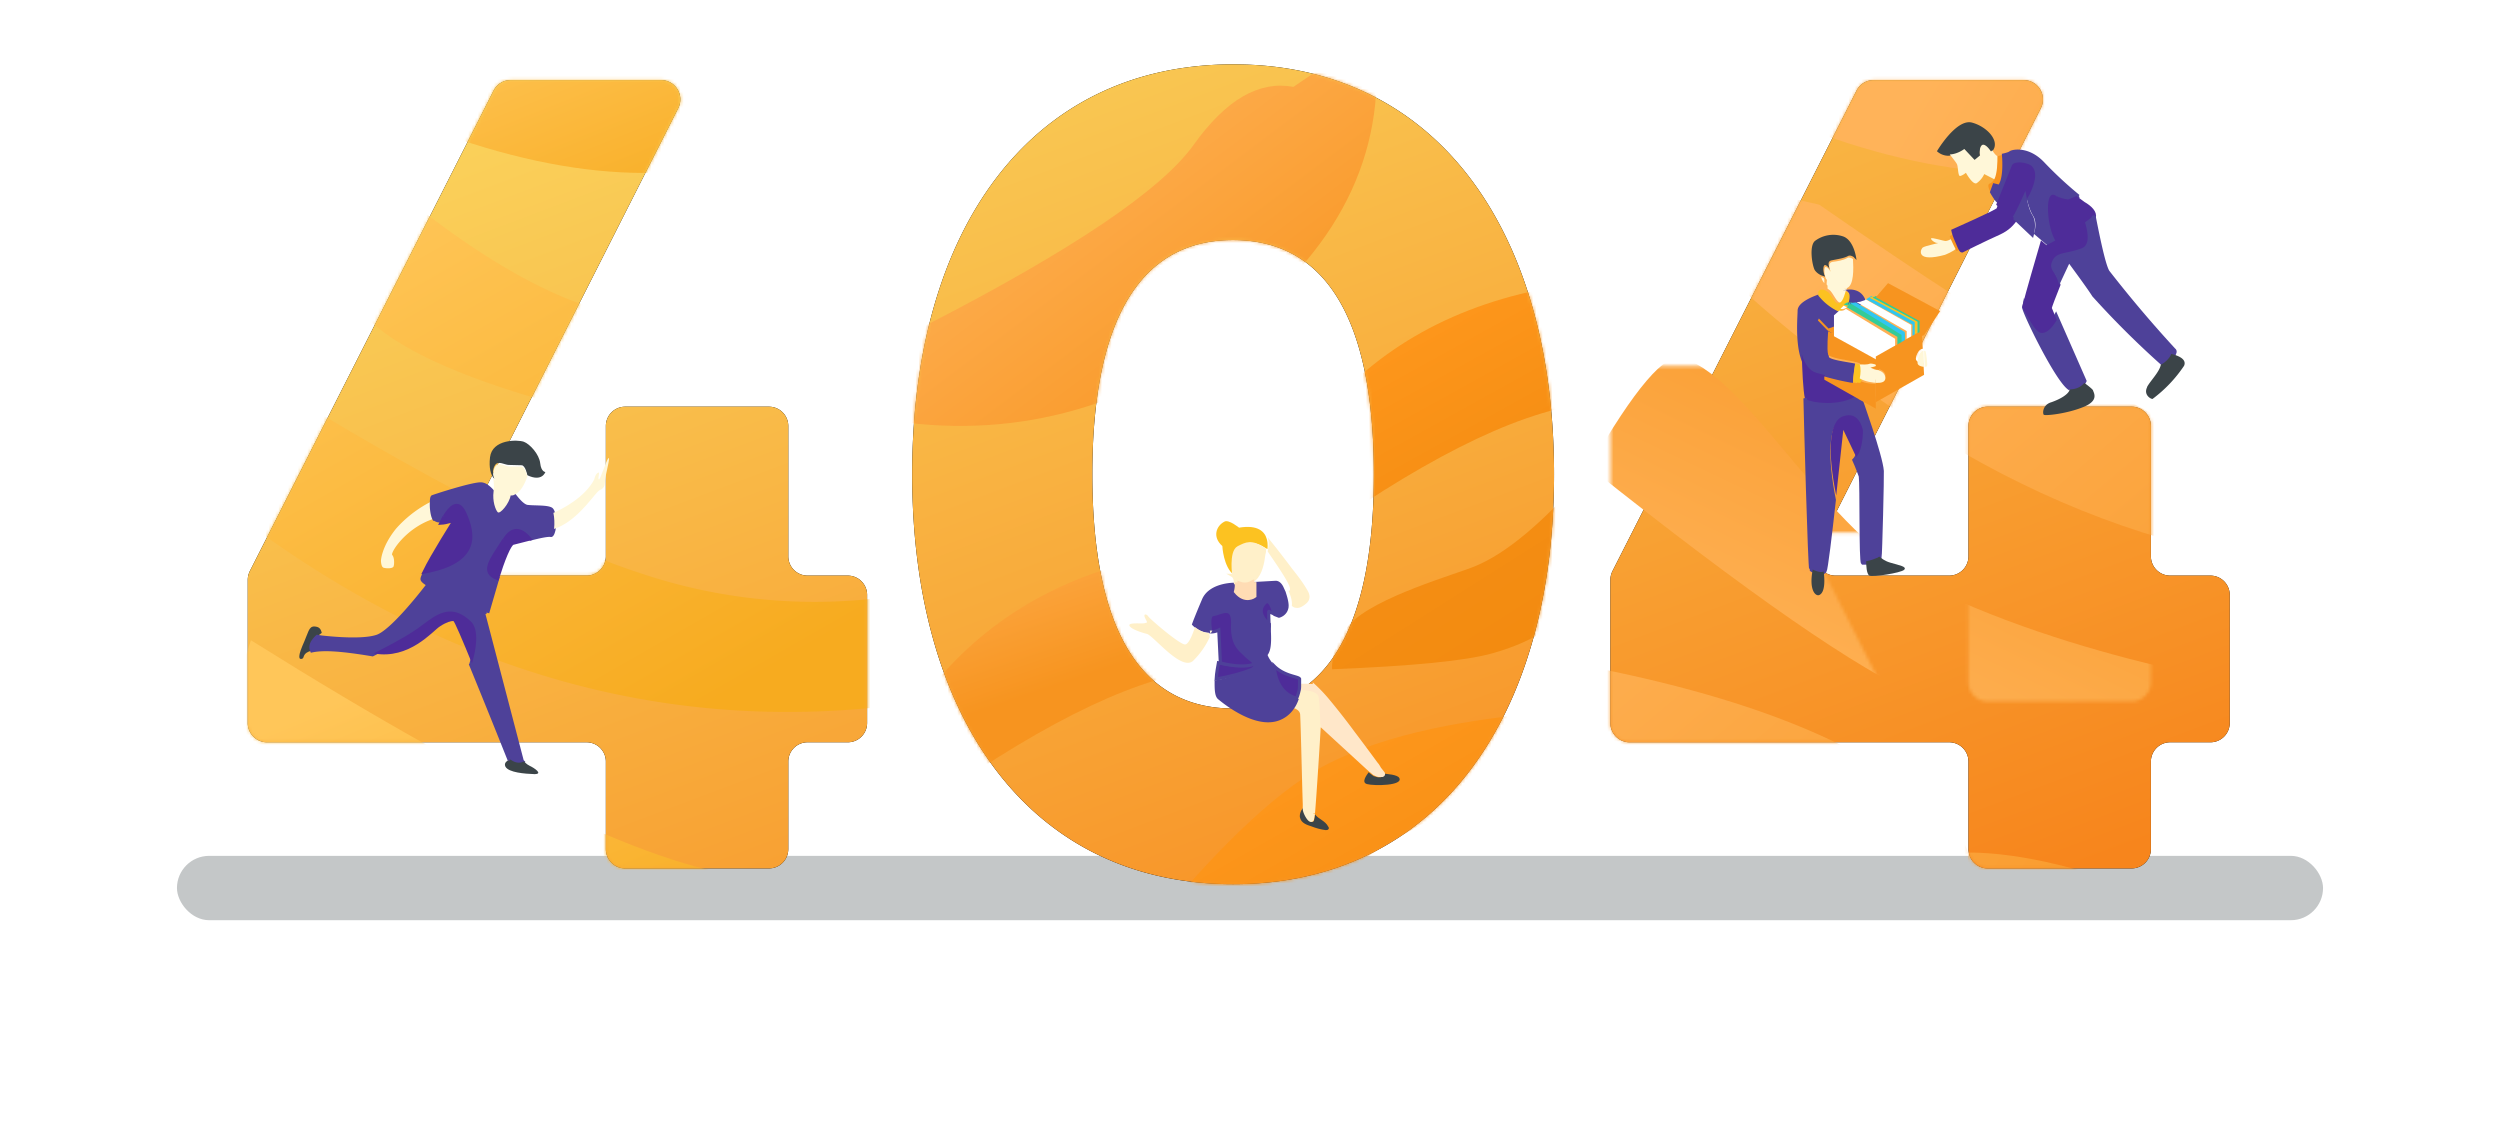 <?xml version="1.0" encoding="UTF-8"?> <svg xmlns="http://www.w3.org/2000/svg" xmlns:xlink="http://www.w3.org/1999/xlink" viewBox="0 0 777 355"> <defs> <filter id="a" width="127%" height="999.8%" x="-13.5%" y="-449.9%" filterUnits="objectBoundingBox"> <feGaussianBlur in="SourceGraphic" stdDeviation="30"></feGaussianBlur> </filter> <linearGradient id="d" x1="5.3%" x2="95.6%" y1="-3.6%" y2="95.2%"> <stop offset="0%" stop-color="#FAD961"></stop> <stop offset="100%" stop-color="#F7851C"></stop> </linearGradient> <path id="b" d="M192.5 164.9v39.8a6 6 0 0 1-6 6H174a6 6 0 0 0-6 6v27.2a6 6 0 0 1-6 6h-44.7a6 6 0 0 1-6-6v-27.2a6 6 0 0 0-6-6H6a6 6 0 0 1-6-6v-44.4c0-1 .2-1.8.6-2.7L76.4 8.2c1-2 3-3.3 5.3-3.3h46.8a6 6 0 0 1 5.3 8.7L64.6 150.2a6 6 0 0 0 5.4 8.7h35.3a6 6 0 0 0 6-6v-40.5a6 6 0 0 1 6-6H162a6 6 0 0 1 6 6v40.5a6 6 0 0 0 6 6h12.5a6 6 0 0 1 6 6zm113.8 89.9c-63.4 0-99.8-51.8-99.8-127.4C206.5 51.8 242.9 0 306.3 0 369.6 0 406 51.8 406 127.4c0 75.6-36.4 127.4-99.8 127.4zm0-54.6c29.3 0 43.7-25.5 43.7-72.8s-14.4-72.8-43.8-72.8c-29.3 0-43.7 25.6-43.7 72.8 0 47.3 14.4 72.8 43.8 72.8zM616 164.9v39.8a6 6 0 0 1-6 6h-12.5a6 6 0 0 0-6 6v27.2a6 6 0 0 1-6 6h-44.7a6 6 0 0 1-6-6v-27.2a6 6 0 0 0-6-6h-99.3a6 6 0 0 1-6-6v-44.4c0-1 .2-1.8.6-2.7L500 8.2c1-2 3-3.3 5.3-3.3H552a6 6 0 0 1 5.3 8.7l-69.2 136.6a6 6 0 0 0 5.4 8.7h35.3a6 6 0 0 0 6-6v-40.5a6 6 0 0 1 6-6h44.7a6 6 0 0 1 6 6v40.5a6 6 0 0 0 6 6H610a6 6 0 0 1 6 6z"></path> <filter id="c" width="109.7%" height="123.5%" x="-4.9%" y="-11.8%" filterUnits="objectBoundingBox"> <feOffset in="SourceAlpha" result="shadowOffsetOuter1"></feOffset> <feGaussianBlur in="shadowOffsetOuter1" result="shadowBlurOuter1" stdDeviation="10"></feGaussianBlur> <feColorMatrix in="shadowBlurOuter1" values="0 0 0 0 0 0 0 0 0 0.247 0 0 0 0 0.537 0 0 0 0.2 0"></feColorMatrix> </filter> <linearGradient id="e" x1="23%" x2="87.7%" y1="16%" y2="87%"> <stop offset="0%" stop-color="#FFC659"></stop> <stop offset="100%" stop-color="#F7AB1F"></stop> </linearGradient> <linearGradient id="g" x1="23%" x2="88.2%" y1="16%" y2="87.5%"> <stop offset="0%" stop-color="#FFB359"></stop> <stop offset="100%" stop-color="#F7941F"></stop> </linearGradient> <linearGradient id="h" x1="23%" x2="88.2%" y1="16%" y2="87.5%"> <stop offset="0%" stop-color="#FF981D"></stop> <stop offset="100%" stop-color="#F28A0F"></stop> </linearGradient> <linearGradient id="i" x1="16.4%" x2="56.3%" y1="-21.1%" y2="50%"> <stop offset="0%" stop-color="#FFB359"></stop> <stop offset="100%" stop-color="#F7941F"></stop> </linearGradient> <linearGradient id="j" x1="23%" x2="88.2%" y1="16%" y2="87.5%"> <stop offset="0%" stop-color="#F58F15"></stop> <stop offset="100%" stop-color="#F28A0F"></stop> </linearGradient> </defs> <g fill="none" fill-rule="evenodd" transform="translate(55 20)"> <rect width="667" height="20" y="246" fill="#3B4448" fill-opacity=".3" fill-rule="nonzero" filter="url(#a)" rx="10"></rect> <g transform="translate(22)"> <mask id="f" fill="#fff"> <use xlink:href="#b"></use> </mask> <use fill="#000" filter="url(#c)" xlink:href="#b"></use> <use fill="url(#d)" xlink:href="#b"></use> <path fill="url(#e)" fill-rule="nonzero" d="M44 15c46.7 20 86.3 24 119 12 49-18-73-62-91-40C60 1.7 50.7 11 44 15z" mask="url(#f)"></path> <path fill="url(#g)" fill-rule="nonzero" d="M472 15c46.7 20 86.3 24 119 12 49-18-73-62-91-40-12 14.7-21.3 24-28 28zM487 279c46.7 20 86.3 24 119 12 49-18-73-62-91-40-12 14.7-21.3 24-28 28z" mask="url(#f)"></path> <path fill="url(#e)" fill-rule="nonzero" d="M46 39c32.7 26.7 59.7 40 81 40 21.3 0 14 9.7-22 29-50-12.7-75-27.3-75-44s5.3-25 16-25zM10.5 101.3c48.3 29.5 85.6 48.5 112 57a169 169 0 0 0 78 7v34c-72.6 8.7-141-11.3-205-60-64-48.6-59-61.3 15-38z" mask="url(#f)"></path> <path fill="url(#g)" fill-rule="nonzero" d="M488.4 43.6c63 43.7 107.7 69.8 134 78.3 26.4 8.5 52.6 8.5 78.6 0v34c-72.7 8.7-141-11.3-205-60s-66.6-66.1-7.6-52.3zM421 188c52.7 10.7 88.8 26.7 108.3 48 29.2 32-58 63-92.1 12-22.8-34-28.2-54-16.2-60z" mask="url(#f)"></path> <path fill="url(#e)" fill-rule="nonzero" d="M1 179c78.7 49.3 132.3 74 161 74 28.7 0 39.7 3.3 33 10L37 277l-51-54 15-44z" mask="url(#f)"></path> <path fill="url(#g)" fill-rule="nonzero" d="M325 7c-10.7-2-21 4-31 18s-37.7 32.7-83 56l-9 30c38 5.3 73.3-4.7 106-30s46.7-55.7 42-91L325 7z" mask="url(#f)"></path> <path fill="url(#h)" fill-rule="nonzero" d="M407 69c-31.4 5.3-56 19-74 41s-15.7 32.3 7 31c35.3-24 63-36 83-36s14.6-12-16-36z" mask="url(#f)"></path> <path fill="url(#i)" fill-rule="nonzero" d="M287 152c-31.4 5.3-56 19-74 41s-15.7 32.3 7 31c35.3-24 63-36 83-36s14.6-12-16-36z" mask="url(#f)"></path> <path fill="url(#j)" fill-rule="nonzero" d="M416 127c-13.3 15.3-24.8 25-34.6 29-5.7 2.4-31 9.5-38.9 18-3.7 4-5.6 8.7-5.5 14 25-1 41.6-2.6 50-5 28.2-8 37.8-26.7 29-56z" mask="url(#f)"></path> <path fill="url(#h)" fill-rule="nonzero" d="M276 274.3c23.5-29.1 42.8-47.8 58-56 20.3-10.9 46.8-14.8 70-17 22.1-2 3.7 7 6 9 1.9 1.7-.1 4.4-6 8-46.7 18.7-74.7 37.3-84 56-9.3 18.7-24 18.7-44 0z" mask="url(#f)"></path> <path fill="url(#g)" fill-rule="nonzero" d="M417 179.2c49.3-39.3 83.7-63.1 103-71.4 65.4-28 113.8-12.3 127-13.6 27.6-2.6-13.9 11-11 13.6 2 1.9-57.2 8-109 32-36.3 16.7-58.6 65.8-81 73.4-5.3 1.8-15-9.5-29-34z" mask="url(#f)" transform="matrix(1 0 0 -1 0 304.4)"></path> </g> <path fill="#4E4199" stroke="#4E4199" d="M505 90.7c.8 2.8 2.2 5.2 4.6 5.9a94 94 0 0 0 10.8 2.4c0-1.7.4-4.2.6-5.6-2.6-.5-7.6-1.1-8-2.2-.5-1.4 0-7.2 0-7.2l-.1-.1-3-2.8.4-.5 3 2.7 1.7-.5v-4l.9-.7.8-.7a16.9 16.9 0 0 1-6.3-5.4c-1.8.6-6 2.3-6.2 4.4 0 1.8-.7 9 .8 14.3"></path> <path fill="#4E2C99" d="M506 104c0 .5.1.8.2.9 1 .7 10.7 2.8 16.8-1.7l-10.8-5.6v-1l-2.6-.7c-2.4-.7-3.8-3-4.6-5.9.1 4.6.4 11.6 1 14"></path> <path fill="#4E4199" stroke="#4E4199" d="M524.7 155c1.2 0 3.2-.7 4.1-1.3l-.2-.1v-.1h.5l.2-.2c.2-.8.8-25.5.7-26.9-.3-4.7-6.9-23-6.9-23l.1-.2-.3-.2c-6 4.4-15.7 2.4-16.6 1.6l-.3-.8c.1 5.3 1.4 52.9 1.8 53.2l.4.3c.9.4 2.6 1 3.6.6l.4-.3c.4-.5 1.7-11.4 2.9-22.2-2.6-13-2.5-23.7 2-25.4 5.3-2 6.3 4.6 6.3 4.6s0 6.2-2.2 8.4c1 2.2 1.7 4.2 2 5 .4 2.7 0 26.4.7 27h.8"></path> <path fill="#3B4448" d="M508.4 157c-1.3 6.6 1 8.5 2.1 7.9 2-1 1.5-5.7 1.3-7.3-1 .5-2.6-.2-3.4-.6M521.2 60l.8.8s-.6-6-4.1-7.3a9.5 9.5 0 0 0-8.7 1.3c-2 1.4-1 7.6-.2 9.1.5.8 1.4 1.4 2.1 1.7l1.2.4c-.9-1.5-.7-3.8 0-3.6.7.1 1.5 1.4 1.6 1.5-.5-1-1.2-2.8.5-3 1.8-.4 3.6-.6 4.9-1.3.7-.4 1.4 0 2 .4"></path> <path fill="#F7941F" d="M510.3 79l-.3.6 2.9 3L515 84v-2.5l-1.7.6z"></path> <path fill="#FCC221" d="M512.4 70.3c-1-.5-2-.4-2.3.5v1a17.2 17.2 0 0 0 6.7 5.2l1-1 1-.8h.7l.1-.4c.3-1.2.6-2.7.1-3.3-.6-1-1.2-1-1.5-.7a1 1 0 0 0-.3.3s-.7 3-1.6 3.2c-.9.1-2-2.5-3.1-3.5l-.8-.5"></path> <path fill="#F7941F" d="M520.1 98.9A79 79 0 0 1 512 97v1l10.6 6 .3.2 5.1 2.8v-7.7c-1.8 0-4-.3-5.5-1.3-.2.7-.4 1.1-.5 1.1l-1.9-.2"></path> <path fill="#FFF7D8" d="M518.1 69.8l1-.3c2.1-.9 2-5.9 1.8-9-.5-.3-1.2-.7-1.8-.3-1.2.7-3 1-4.6 1.2-1.5.3-.9 2.1-.5 3.1 0 0-.8-1.4-1.5-1.5-.6-.2-.7 2 0 3.6l.3.4-.1 1.4c1.3 1.4 3.4 2 5.4 1.4M511 66c.2.8.5 1.5 1 2v-1.2l-.2-.4-.8-.4"></path> <path fill="#FFF7D8" d="M518.9 70.2l.1-.7c-2.3.5-4.5 0-6-1.5v1.7l.8.6c1 1 2.2 3.9 3.1 3.7.9-.2 1.7-3.4 1.7-3.4s0-.2.3-.3"></path> <path fill="#F7941F" d="M521.4 92.5c.6 0 1 .2 1.3.3.3 0 .4.2.5.5.9 0 2.4 0 2.8-.2.7-.3 3 .3 2 .7l-1.6.3s.7.6 2.6.9v-3.7L515.3 84l-2.2-1.1.1.1s-.5 5.8 0 7.2c.5 1 5.5 1.7 8.2 2.2"></path> <path fill="#4E2C99" d="M517.8 109.4c-4.6 1.6-4.7 12-2.1 24.6l2.2-20.4 4 8.4c2.2-2.2 2.1-8.2 2.1-8.2s-1-6.3-6.2-4.4"></path> <path fill="#FFF" d="M515 82.2v2.3l13.6 7.5 5.4-3.3v-3.4L518.7 76a2 2 0 0 1-2 .5l-.8.7-.9.8v4.2zM518 75l-1 1c1 .2 1.6-.2 2-.5l-1-.5z"></path> <path fill="#33CB98" d="M518 74.6l1.2.4.4-.4.4-.6h-.9l-1.1.6z"></path> <path fill="#4E4199" d="M522 74.8h1.3l1.7-.7v-.2c-1.3-4.7-5.7-4-7-3.7v.1c.3-.2.8-.3 1.6.7.5.7.2 2.4-.2 3.6l.7.4 2-.2z"></path> <path fill="#33CB98" d="M519 75.5l15.7 9.2V88l2.3-1.3v-3L520.4 74h-.7l-.3 1-.4.5"></path> <path fill="#4E4199" d="M520 74.5h.8l-.7-.5-.1.5"></path> <path fill="#31C6F0" d="M520 74.2l16 9.9V87l1-.6v-3.2L521.8 74z"></path> <path fill="#FCC221" d="M523.7 93.9c-.1-.3-.3-.5-.5-.6l-1.6-.3c-.2 1.4-.6 4-.6 5.8l2.2.2.5-1c.3-1.3.5-3.2 0-4.1"></path> <path fill="#FFF" d="M522 73.9l15.6 9V86l1.4-.8V81l-14.2-8v.2l-1.7.6-1.1.1z"></path> <path fill="#FFF7D8" d="M523 93.3c.4 1 .3 3 0 4.3 1.6 1 4 1.4 6 1.4v-3.8c-2-.4-2.7-1-2.7-1s.5 0 1.6-.4c1.1-.3-1.2-1-2-.7-.5.3-2 .2-2.9.2"></path> <path fill="#31C6F0" d="M526.6 72l-1.6 1 14.4 7.9V85l1.6-.9v-4.7z"></path> <path fill="#3B4448" d="M525 154.4c0 1.2.1 4 1 4.5 1 .5 9.7-.8 10.8-1.8 1-1-1.5-1.4-4.2-2.2-1.8-.5-2.7-1.3-3.5-1.9-1 .6-3 1.3-4 1.4"></path> <path fill="#FCC221" d="M526 72.5l14.1 7.6V85l.9-.5v-5l-13.6-7.3V72z"></path> <path fill="#33CB98" d="M527 72.5l14 7.5v5l.2-.2.8-.4v-4.9L528 72l-1 .5z"></path> <path fill="#F7941F" d="M533.3 87.8l-5.3 3v3.7l.7.2c2.3.3 3.1 2.6 1.3 3-.5.2-1.2.3-2 .3v7l15-8.5-.2-3.7c-.8 0-2-.2-2.3-1-.3-.8.7-3.4 2.1-3.4l-.3-5.3V83l-1.9.7-.2.2-.9.5-1.5.8-1.3.8-1 .6-2.2 1.2z"></path> <path fill="#FFF7D8" d="M528 95v4c.8 0 1.5 0 2-.2 1.8-.6 1-3.3-1.3-3.7l-.7-.1"></path> <path fill="#F7941F" d="M531.8 68l-3.8 4.4 13.6 7.4v4.8l-.7.4 2-.8v.1l5.1-7.6z"></path> <path fill="#4E4199" d="M528.1 153s-.1.1 0 .2l.2.2.3-.3h-.5"></path> <path fill="#FFF7D8" d="M542.8 89c-1.2 0-2 2.9-1.8 4 .2.7 1.3 1 2 1l-.2-5zM543 89l.2 5c.4 0 .6 0 .7-.2.3-.3-.3-4.7-.5-4.7l-.4-.1"></path> <g> <path fill="#FFF7D8" d="M542.5 57c-.8.9-1.8 4.6 7 2.2 0 0 2.8-1.1 3.5-2l-1.4-3c-.5.3-1.4.7-1.9.7-.7 0-4.3-1.2-4.5-.8-.3.3 1.3 1.6 2.1 1.4.8 0-4.2.9-4.8 1.5"></path> <path fill="#3B4448" d="M551 28.3a9.7 9.7 0 0 0 4.6-1.7l3.1 3.4 1.7-1.4s-.4-2.4.7-3.2c1-.8 2.7 2 2.7 2l.4-.4c2.6-3-1.5-7.6-6.3-8.9C553 16.8 547 27 547 27a5.3 5.3 0 0 0 4 1.4"></path> <path fill="#F7941F" d="M551.3 54.3a52.8 52.8 0 0 0 1.8 3.7l.9-.3-.4-.7c-.2-.7-1.3-2.8-1.7-4-.4.1-.9.3-.9.5l.3.8"></path> <path fill="#FFF7D8" d="M561.7 34.1l3.3 1.7c1-1.8 1-5.3 1-7.2-.7-.2-1.4-1.2-1.8-1.9a4 4 0 0 1-.4.4s-1.7-2.7-2.8-2c-1 .8-.6 3.2-.6 3.2l-1.7 1.4-3.2-3.4s-2 1.6-4.5 1.7c.6.8 2 2.5 2.2 3 .4.6.3 3.8 1 3.7.9-.2 1.8-1 1.8-1s2.2 4 3.4 3.2a7 7 0 0 0 2.3-2.8"></path> <path fill="#4E2C99" stroke="#4E2C99" d="M552.2 52.6c.4 1.3 1.5 3.6 1.8 4.4l.4.7c.2.3.4.3.4.3s7.2-3.6 11.7-5.6c2.5-1.2 4-2.6 5.5-5l-5.3-4.4-.7 2c-.3.7-13.6 6.5-14 6.7l.2.9"></path> <path fill="#F7941F" d="M563.5 37c-1 .3-.4 1.7.3 3l1-2.3 1.6.4c2-2 1.7-7.9 1.5-10.1l-2 .5h-.1c0 1.8 0 5.4-1 7.3-.4.6-.8 1-1.3 1.2"></path> <path fill="#4E4199" stroke="#4E4199" d="M580.4 54.8l1.4 1.2 3.5-1.7c-3-4.4-3.3-15-1.2-13.7 2.3 1.2 4.5 1.4 4.5 1.4l2.4-1a120 120 0 0 1-11.1-10.3c-4.5-4.7-9.2-3.8-10-3.3-.3.3-1.3.6-2.2.8.2 2.1.4 7.7-1.3 9.7l-1.6-.4-.8 2.2c.7 1.3 1.7 2.6 1.7 2.6l.8.7a264 264 0 0 1 4.8-11.5c.5-.6 2.7-.6 4.3 0 0 0 3.9.9 0 8.4l-.4.9c.5 2.2 1.2 4.6 2.1 6 1 1.5 1 3.8.4 5.7l2.7 2.3z"></path> <path fill="#4E2C99" stroke="#4E2C99" d="M574.8 41.1l.5-.8c3.9-7.9 0-8.8 0-8.8-1.7-.7-4-.7-4.5 0l-4.8 12 5.2 4.5c1-1.7 2.2-4 3.6-6.9"></path> <path fill="#4E4199" stroke="#4E4199" d="M571 47.7l5.6 5.3c.5-2 .6-4.3-.3-5.8-1-1.5-1.6-4-2-6.2-1.3 2.9-2.3 5-3.3 6.7M588.4 100.9l.5.1a5.1 5.1 0 0 0 3.9-2.2l.2-.4-9-20.5c-1.3 2.4-3.1 4-4.4 3.6-1.4-.6-3.3-4.1-5.3-7.5l-.3 1.6c0 1.5 10.6 23.4 14.4 25.3"></path> <path fill="#4E2C99" stroke="#4E2C99" d="M584.4 55l-3.4 1.8-1.4-1.2c-1.1 3.8-4.5 15.4-5.6 19.8 2 3.4 3.8 7 5.2 7.5 1.3.5 3.1-1.1 4.5-3.5l-1.5-3.6c0-.5 1.4-4 2.7-7.3-1-3.3-2.7-3.7-1.8-6 1.2-2.7 3.8-2 8.6-3.7 3.2-1.3 2.4-5.9 1.5-8.8-2.2 1.5-6 3.6-8.8 5"></path> <path fill="#3B4448" d="M582.6 105c-2.8.8-2.8 3.5-2.4 3.9.4.4 7.2-.3 12.3-2.4 5-2 3.2-4.4 3-5.2-.2-.4-1.6-1.5-2.7-2.3-.5.6-1.6 1.8-4 2a1 1 0 0 1-.5 0c-.4 1.7-3.4 3.2-5.7 4"></path> <path fill="#4E2C99" stroke="#4E2C99" d="M593.7 50l1.6-1.3c.3-.4.6-.7.6-1.1.4-1.6-1.2-3.2-3.3-4.4l-2.3-1.7-2.4 1s-2.2-.1-4.5-1.4c-2.1-1.2-1.9 9.4 1.1 13.9 3-1.5 6.9-3.6 9.2-5"></path> <path fill="#4E4199" stroke="#4E4199" d="M617.6 92.9c1-.4 3-2 3.3-3.2.2-.4.1-.8-.2-1a383 383 0 0 1-20.5-24.2c-1.4-2-3.6-13.5-4.4-17.5 0 .4-.3.7-.6 1.1l-1.6 1.2c.8 2.8 1.7 7.3-1.6 8.4-4.9 1.8-7.6 1-8.7 3.7-1 2.2.7 2.5 1.8 5.8L588 61s6.3 8.5 7.7 10.8A277 277 0 0 0 617 93l.6-.1"></path> <path fill="#3B4448" d="M612.3 100.4c-1.1 2.3 1.1 3.6 1.7 3.6a42 42 0 0 0 9.8-10.3c1-2.2-2.2-3.3-4-3.7-.3 1.2-2.1 2.9-3.2 3.3-.4 2.3-3.4 5.2-4.3 7"></path> </g> <g> <path fill="#3B4448" d="M379.9 221.8c1.3 2.4-7.8 2.5-10 1.9-2-.5 0-3 .5-3.7l.3.3 1.2.9 1.4.4h.8c.4-.1.5-.4.4-.7l-.3-.5c2 .1 5.2.4 5.7 1.4"></path> <path fill="#FFE7C9" stroke="#FFE7C9" d="M374.6 219.9l.3.4c.2.4 0 .6-.3.7h-.9c-.4 0-.9-.2-1.3-.4-.5-.2-.8-.6-1.2-.9l-.3-.2-15.8-14.5v.6h-.1l-.5-8.7c-.2-1.7-3-2-5.5-2l.3-1.9c1.6 0 3.3 0 4.2.2a47.7 47.7 0 0 1 4 4.2 220 220 0 0 1 8 10.2 805.4 805.4 0 0 1 7.3 9.8c.4.4.7 1 1 1.5l.8 1"></path> <path fill="#3B4448" d="M357.8 236.9c.2.2.3.6.1.8-.2.3-.6.3-.9.3-1.5-.2-3-.6-4.5-1.2-1.3-.4-3-1-3.4-2.5-.3-.8 0-1.8.4-2.5l1.3-1.8v1.7c0 1 2 5 2.6 3.3l.3-1.9c1.1 1.5 3.2 2 4.1 3.8"></path> <path fill="#FFF0C9" stroke="#FFF0C9" d="M353.2 232.9l-.3 1.7c-.6 1.5-2.5-2-2.5-3.1v-1.6c-.2-5.5-.6-24.2-.8-27.6 0-1.6-1.3-2.4-2.6-2.8a12.2 12.2 0 0 0 2-4.5c2.4 0 5.3.4 5.4 2 .3 3 .5 8.8.5 8.8h.1c-.2 3.6-1.3 21.3-1.8 27"></path> <path fill="#FFF0C9" d="M351.3 163.4c.5.8.9 1.8.6 2.8-.2.8-.9 1.4-1.6 1.9-.7.5-1.6 1-2.5.8-.5 0-1-.3-1.3-.6.2-1.4-.4-3.3-1-4.6.4-.1.6-.5.3-1.3-.6-2.1-5-8.3-6.8-11l.2-1.4s.3-1.4-.2-3a321.4 321.4 0 0 1 7.7 9.9c1.6 2 3.3 4.2 4.6 6.5"></path> <path fill="#4E2C99" stroke="#4E4199" d="M348.7 194.8a14 14 0 0 1-.7 2.2c-5.6-1.4-6.8-7.2-7-10 3.2 3.2 7.5 3.2 7.9 4v2c0 .5 0 1.2-.2 1.8"></path> <path fill="#4E4199" stroke="#4E4199" d="M346.8 199.9a9 9 0 0 1-4.9 3.7c-6.8 2.1-15.6-4.7-17.9-6.6-1-.7-1-2.9-1-5.1 3.7-.6 8.5-2.1 10.6-3 1.5-.7 1.5-1.5 1-2.3l.4-.2c1.6-.9 2.8-1.5 3.6-2.4.5 1.2 1.3 2.2 2 3 .3 3 1.5 9.1 7.4 10.6-.3.8-.7 1.6-1.2 2.3M345 168.6c-.3 2.4-2.5 2.9-2.5 2.9l-1.3-.5c-.5-1.8-1.5-4.4-3-3-2.1 1.8-1.2 4 1.3 6v2.3c.2 4.1-.1 6-1.1 7.2-.8.9-1.9 1.4-3.5 2.3a5 5 0 0 1-.4.2c-.6-.9-2-1.8-3-2.7-1.6-1.7-4.1-3.2-3.9-9.5.3-6.3-3.9-3.2-6-3-1.4.2-1.2 3-.8 5.4a7.2 7.2 0 0 1-4.8-2.2s.7-2 3-7.4c1.7-4.3 7.5-5 9.8-5 0 1.3-.3 2.6-.3 2.6 3 3.9 5.9 1.4 5.9 1.4v-4.2l7.1-.4c1.3 0 2 1.8 2 1.8l.6 1.3c.4 1.3 1 3.1.9 4.5"></path> <path fill="#4E2C99" stroke="#4E4199" d="M341 170.8l-1.6-.7s-.2-1 0 3.9c-2.5-2.2-3.3-4.6-1.3-6.6 1.4-1.5 2.4 1.4 2.9 3.4"></path> <path fill="#FCC221" d="M338.8 150.6c-4.3-2.8-5.9-1.8-8.4-.6-2.5 1.3-1.4 9-1.4 9l-.5-.3c-3.3-2.5-3.6-9-3.6-9-3.2-2.8-1.9-6.3.7-7.6 1.3-.7 4.5 1.9 4.5 1.9 5.9-1 8 1.3 8.6 3.5.5 1.6.2 3.2.2 3.2v-.1"></path> <path fill="#FFF0C9" stroke="#FFF0C9" d="M337.8 152.2c-.3 2.6-1 6.2-2.9 7.8l-.4.4v.1c-.3.4-.6.7-1 .9-1.3.9-2.7.7-3.7.2l-.8-.4c0-1-.3-2-1-2.4.2 0 .3.2.5.3 0 0-1.1-7.6 1.4-8.9 2.4-1.2 4-2.2 8.1.6 0 .4 0 .9-.2 1.4"></path> <path fill="#4E2C99" stroke="#4E4199" d="M334.7 186.2c.5.7.5 1.4-1 2-2.1.9-7 2.3-10.7 2.8.1-1.9.5-3.8.7-5 1 .2 7.3 1.6 11 .2"></path> <path fill="#FFDCB4" stroke="#FFDCB4" d="M334 161.4h1v3.9s-3 2.3-6-1.4c0 0 .3-1.1.3-2.4h.8v-.3c1 .4 2.5.6 3.9-.2v.4z"></path> <path fill="#FFDCB4" d="M334.8 160v1h-.8v-.4l.8-.6"></path> <path fill="#4E2C99" stroke="#4E4199" d="M324.5 186.1h-.2l-.5-10.3a5.5 5.5 0 0 1-2.5.6c-.4-2.4-.6-5.2.7-5.4 2.2-.2 6.4-3.4 6.1 3-.2 6.4 2.2 7.8 4 9.6.9.9 2.3 1.8 2.9 2.7-3.5 1.6-9.6 0-10.5-.2"></path> <path fill="#FFDCB4" d="M329.8 161.5v.3h-.8v-.8l.8.5"></path> <path fill="#FFF7D8" d="M321.8 176l-.6 1-.2-1h.8"></path> <path fill="#FFF0C9" d="M320.8 176.7l.2 1.3a25 25 0 0 1-5.2 7.4c-3.7 3.3-12.4-8-14.4-8.4-2-.5-5.1-1.6-5.4-2.6-.2-1 3.7-.5 4.7-.7 1-.3 1 0 .2-1.6-.7-1.5.5-1.3 1-.5s9.7 8.7 11.4 8.7c1.2 0 2.5-3.5 3.1-5.4.8.6 2.4 1.8 4.4 1.8"></path> </g> <g> <path fill="#3B4448" d="M43.8 177.6l1.2-.9c-.3-1.3-.8-1.9-2.3-2-1.8 0-1.8 1.8-3.7 6-1.8 4.3-.7 4.3 0 4 .7-.4-.1-1.7 2.9-2.5h.2c-.7-1.7.5-3.4 1.7-4.6"></path> <path fill="#4E4199" stroke="#4E4199" d="M103.4 216.3c1.5 1.1 3 1.1 4.1.4l-.2-.2-12-45.9.8-.4c-2.8 0-13.8-5.3-18.2-8.3-3 3.9-11.2 14.1-15.5 15.8-4.3 1.6-14 .7-17.5.3l-1.3-.2c-1.3 1.2-2.5 2.8-1.7 4.5 3.2-.7 8.2-.6 18.9 1.2 10.7-5.5 12.8-7.3 17-10.2 4.3-3.2 8.2-4.6 13.2.1 2.7 2.7 1.5 9.2.3 13.2a3140.6 3140.6 0 0 1 12 29.7"></path> <path fill="#4E2C99" d="M61.2 183.1c11 2 18.3-7 20.5-8.4 2.1-1.4 3.5-1.7 4.2-1.7.3 0 2.8 5.8 5.8 13.2 1.2-4 2.4-10.5-.4-13.1-5-4.7-8.9-3.3-13.2-.2-4 3-6.2 4.7-17 10.2"></path> <path fill="#FFF7D8" d="M63.4 154.2s0 1.8.7 2.2c.7.3 2.8.4 3.2-.3.3-.7.3-2.9-.4-3.6-.6-.7 4.1-8.3 12.7-11.2-.6-1.4-.9-3.8-.8-5.3a36.7 36.7 0 0 0-10.7 8.3c-4.6 5.7-4.7 10-4.7 10"></path> <path fill="#4E4199" stroke="#4E4199" d="M78.1 161.8a66.3 66.3 0 0 0 18.6 8.2l3-10.3c-5.2-2-1.8-5.7 2-12 3.2-4.9 6.4-2.4 8.2-.2 2.7-.7 5.5-1.3 6.3-1.1.4.1.8-.8 1-2a15 15 0 0 0-.2-5c-.2-.6-.4-1-.7-1.2-1.4-.8-5.4-.5-7.5-.8-1.4-.3-3-2.3-4-3.6l-1.2.3c-.4 2.5-3.3 6-4 5.3-.7-.7-1.8-3.6-1.4-6.5v-.1c-1-1.1-2.3-2.4-3.8-2.4-2.9 0-14.3 3.7-15 4-.2.2-.3.8-.3 1.6-.1 1.5.1 4 .8 5.3l2.6-.7h.8c1.5-2.6 4.1-5.6 6.2-1.2 2.8 6.2 5 15.1-12.4 18.3-.6 1.2-1 2-.9 2.4.1.4.8 1 2 1.7"></path> <path fill="#4E4199" d="M79.6 141.1c.2.6.5 1 .8 1 .5.3 1 .3 1.5.3l1-2h-.7l-2.6.7"></path> <path fill="#4E2C99" stroke="#4E2C99" d="M83 140.6l-1 2c2-.1 4.3-1 4.3-1s-7 11-9.5 16.2c17.7-3.2 15.4-12.2 12.6-18.4-2.1-4.5-4.7-1.5-6.3 1.2"></path> <path fill="#3B4448" d="M98.2 128.3l.6.7c-.6-1-.9-3.1.1-4.5s3 0 4.2 0l4 .1c1.2 0 1.8 3.1 1.8 3.1 4.6 2.2 5.6-1 5.6-1s-1.3 0-1.6-2.7c-.3-2.8-3.2-6-5.1-6.7-2-.7-9.8-.8-10.5 4.8-.4 3.4.3 5.3.9 6.2"></path> <path fill="#FFF7D8" d="M98.4 132.8c-.4 2.9.6 5.7 1.3 6.4.7.7 3.6-2.7 4-5.2.4 0 .8 0 1.1-.2 2-.8 3.3-3.4 4.1-5.7 0 0-.6-3.1-2-3.1h-3.7c-1.3-.1-3.2-1.5-4.2-.1-1 1.3-.7 3.4 0 4.5 0 0-.4-.3-.7-.8.2 1.4.3 3 .1 4.2"></path> <path fill="#4E2C99" stroke="#4E2C99" d="M101.6 147.8c-3.9 6.2-7.3 10-2 12 1.7-5.4 3.8-11 5-11l5.1-1.3c-1.8-2.2-5-4.7-8 .3"></path> <path fill="#3B4448" d="M103.5 216.1c-.9.3-2 1-1.4 2.2 1 1.8 6 2.2 9 2.3 2.8 0 0-1.9-1.5-2.6-1-.5-1.5-1.1-1.7-1.4-1.2.7-2.7.6-4.2-.5h-.2"></path> <path fill="#4E2C99" d="M103.5 216.4c-.2 0-.3-.2-.5-.3l.2.4h.3"></path> <path fill="#FFF7D8" d="M117 139.4c.3 1.4.4 3.4.2 5 6.6-2.2 11.2-9 13.5-11.5.7-.7 1.2-.8 1.2-.8.7-.5 1.1-1 1.1-2.2 0-2 1.9-8.2 1.1-7.5-.7.7-2.6 7-3 6.6-.4-.3.5-2.5-.2-2.1-.9.4-1.2 2.1-1.2 2.1-3 5.7-10 9.2-12.7 10.4"></path> </g> </g> </svg> 